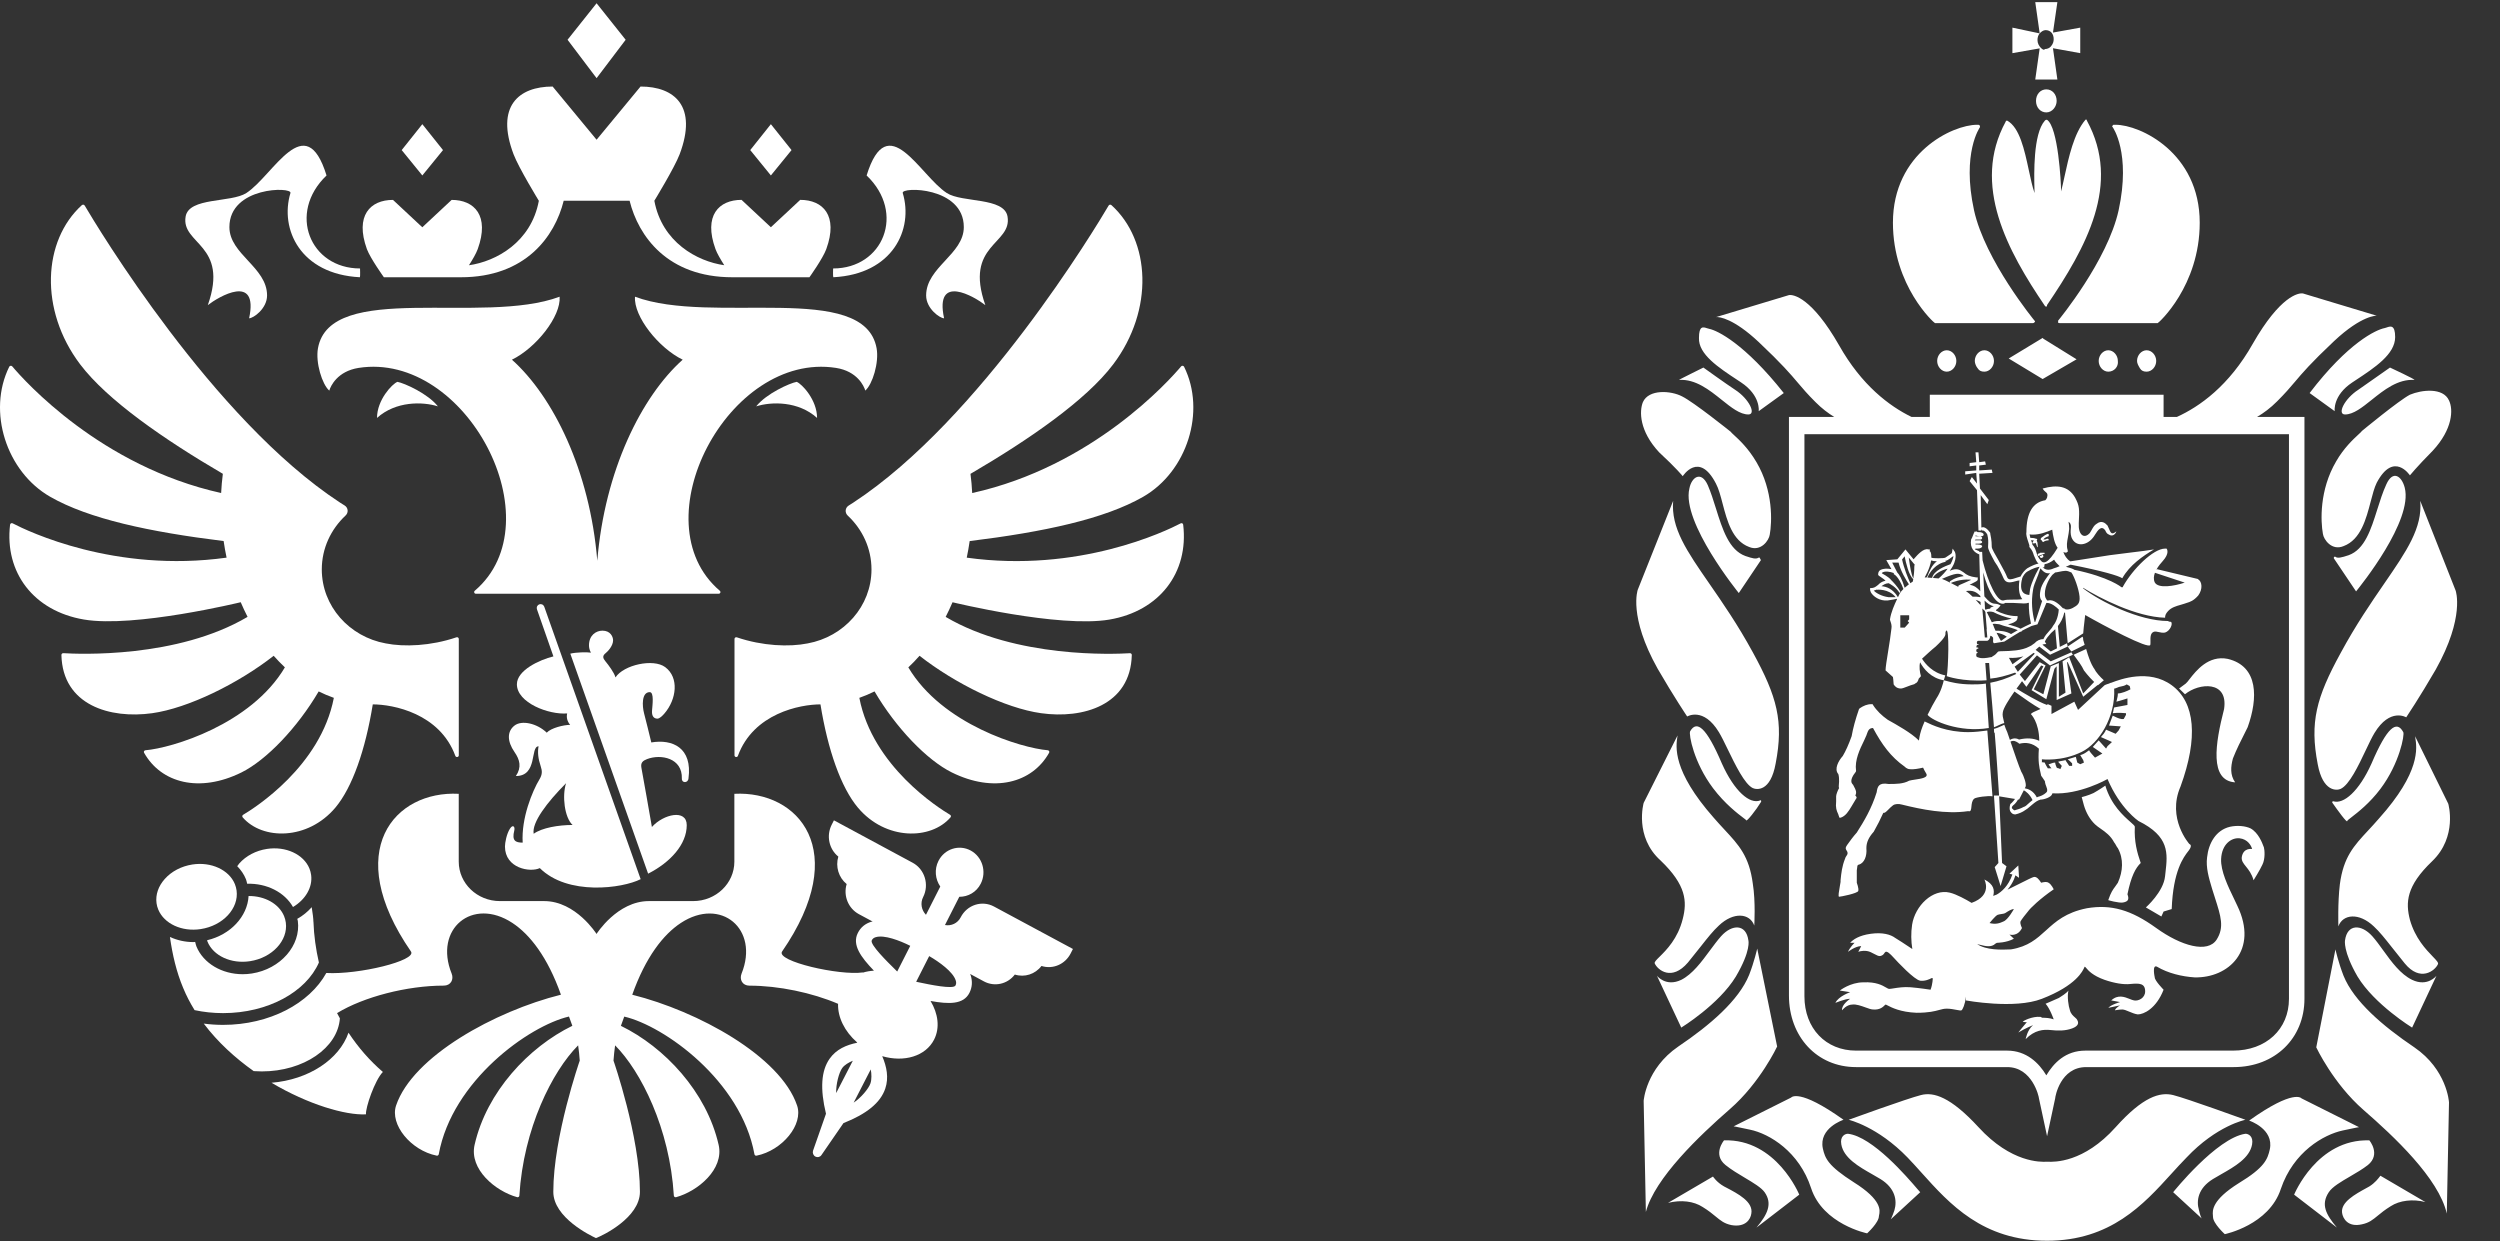 <?xml version="1.0" encoding="UTF-8"?> <svg xmlns="http://www.w3.org/2000/svg" width="145" height="72" viewBox="0 0 145 72" fill="none"><rect x="0" y="0" width="145" height="72" fill="#333333" stroke="none"/><g clip-path="url(#clip0_6091_3394)"><path d="M13.722 51.651C13.705 51.523 13.671 51.397 13.623 51.278C13.284 50.451 12.247 49.972 11.156 50.141C10.517 50.241 9.947 50.539 9.553 50.984C9.183 51.4 9.015 51.894 9.078 52.377V52.381C9.095 52.509 9.129 52.632 9.177 52.749C9.515 53.579 10.554 54.056 11.642 53.887C12.927 53.692 13.861 52.689 13.722 51.651Z" fill="white"></path><path d="M16.578 53.514C16.561 53.386 16.527 53.26 16.479 53.141C16.183 52.417 15.352 51.96 14.418 51.969C14.353 53.156 13.368 54.215 12.012 54.534C12.02 54.56 12.023 54.586 12.033 54.612C12.37 55.44 13.411 55.918 14.5 55.749C15.785 55.552 16.715 54.549 16.578 53.514Z" fill="white"></path><path d="M18.046 50.748C18.029 50.62 17.995 50.494 17.947 50.375C17.61 49.548 16.569 49.069 15.48 49.238C14.84 49.337 14.272 49.636 13.877 50.081C13.833 50.133 13.799 50.187 13.759 50.239C13.976 50.458 14.15 50.711 14.266 50.997C14.3 51.079 14.312 51.17 14.335 51.257C15.467 51.224 16.506 51.746 16.994 52.607C17.705 52.182 18.142 51.476 18.046 50.748Z" fill="white"></path><path d="M47.39 24.24C46.309 23.263 44.753 23.285 43.859 23.569C44.444 22.828 45.807 22.221 46.208 22.147C46.513 22.267 47.39 23.194 47.39 24.24Z" fill="white"></path><path d="M50.843 20.197C50.132 16.276 41.284 18.873 36.83 17.209C36.744 18.353 38.201 20.184 39.596 20.862C37.213 22.991 35.074 27.281 34.643 32.524C34.211 27.281 32.075 22.991 29.692 20.862C31.086 20.184 32.544 18.353 32.458 17.209C28.003 18.875 19.155 16.278 18.442 20.197C18.293 21.026 18.68 22.292 19.098 22.656C19.174 22.393 19.565 21.534 20.798 21.338C27.029 20.368 32.234 30.264 27.536 34.264C27.465 34.324 27.505 34.437 27.601 34.437H41.684C41.781 34.437 41.821 34.324 41.749 34.264C37.051 30.262 42.254 20.368 48.487 21.338C49.722 21.531 50.111 22.391 50.187 22.654C50.605 22.292 50.994 21.026 50.843 20.197Z" fill="white"></path><path d="M52.359 11.195C52.248 10.824 55.901 10.816 55.901 13.171C55.901 14.75 53.716 15.497 53.716 17.137C53.716 17.9 54.513 18.461 54.757 18.461C54.193 15.831 56.521 17.207 57.15 17.698C55.901 14.161 58.713 14.182 58.437 12.56C58.244 11.427 55.8 11.769 54.914 11.195C53.346 10.177 51.489 6.216 50.264 10.177C52.546 12.358 51.219 15.571 48.321 15.571C48.321 15.571 48.304 16.041 48.332 16.08C51.787 15.905 52.992 13.29 52.359 11.195Z" fill="white"></path><path d="M12.053 17.698C12.682 17.207 15.01 15.829 14.449 18.461C14.693 18.461 15.49 17.902 15.49 17.137C15.49 15.499 13.305 14.75 13.305 13.171C13.305 10.813 16.96 10.824 16.846 11.195C16.215 13.29 17.42 15.905 20.874 16.08C20.899 16.043 20.882 15.571 20.882 15.571C17.986 15.571 16.659 12.358 18.939 10.177C17.715 6.216 15.858 10.177 14.289 11.195C13.403 11.769 10.96 11.427 10.766 12.56C10.493 14.182 13.303 14.161 12.053 17.698Z" fill="white"></path><path d="M21.867 24.24C22.95 23.263 24.507 23.285 25.398 23.569C24.816 22.828 23.451 22.221 23.051 22.147C22.744 22.267 21.867 23.194 21.867 24.24Z" fill="white"></path><path d="M36.287 2.306L34.602 0.189L32.918 2.306L34.602 4.533L36.289 2.306H36.287Z" fill="white"></path><path d="M45.909 8.705L44.711 7.202L43.514 8.705L44.711 10.176L45.909 8.705Z" fill="white"></path><path d="M25.694 8.705L24.495 7.202L23.298 8.705L24.495 10.176L25.694 8.705Z" fill="white"></path><path d="M22.265 16.081H26.734C30.492 16.081 32.183 13.704 32.694 11.644H36.517C37.029 13.704 38.717 16.081 42.478 16.081H46.947C46.947 16.081 47.729 14.989 47.925 14.447C48.632 12.499 47.729 11.592 46.413 11.592L44.711 13.18L43.01 11.592C41.693 11.592 40.791 12.499 41.498 14.447C41.588 14.696 41.803 15.062 42.007 15.383C40.421 15.158 38.396 14.04 37.952 11.644C37.952 11.644 39.123 9.726 39.418 8.951C40.474 6.161 39.125 5.019 37.151 5.019L34.602 8.104L32.053 5.019C30.08 5.019 28.73 6.161 29.788 8.951C30.08 9.726 31.253 11.646 31.253 11.646C30.808 14.042 28.784 15.16 27.199 15.385C27.405 15.065 27.619 14.698 27.708 14.449C28.412 12.502 27.512 11.594 26.195 11.594L24.494 13.182L22.793 11.594C21.476 11.594 20.576 12.502 21.28 14.449C21.482 14.989 22.265 16.081 22.265 16.081Z" fill="white"></path><path d="M68.48 30.355C67.617 30.806 62.555 33.248 56.071 32.344C56.138 32.026 56.195 31.705 56.241 31.382C60.557 30.852 64.065 30.098 66.301 28.815C68.85 27.355 69.962 23.867 68.677 21.271C68.644 21.206 68.551 21.194 68.505 21.25C67.8 22.086 63.369 27.052 56.387 28.596C56.37 28.224 56.336 27.853 56.288 27.483C59.678 25.503 62.99 23.219 64.566 21.131C66.948 17.974 66.73 13.949 64.463 11.897C64.439 11.876 64.408 11.867 64.376 11.871C64.345 11.876 64.317 11.893 64.301 11.921C63.584 13.141 56.868 24.322 49.495 29.149C49.404 29.207 49.314 29.266 49.223 29.322C49.013 29.454 48.99 29.738 49.169 29.905C50.018 30.698 50.546 31.803 50.546 33.029C50.546 35.16 48.95 36.933 46.843 37.318C45.77 37.533 44.224 37.47 42.737 36.965C42.67 36.944 42.601 36.989 42.601 37.058V43.811C42.601 43.919 42.76 43.948 42.798 43.841C43.7 41.376 46.405 40.854 47.587 40.854C48.012 43.488 48.773 45.67 49.76 46.844C51.366 48.753 53.993 48.727 55.131 47.405C55.15 47.384 55.158 47.353 55.152 47.325C55.148 47.297 55.129 47.271 55.104 47.258C54.435 46.861 50.607 44.441 49.842 40.475C50.145 40.367 50.439 40.245 50.723 40.102C51.957 42.208 53.756 44.084 55.205 44.801C57.636 46.004 59.863 45.419 60.849 43.66C60.885 43.597 60.841 43.521 60.769 43.514C59.266 43.391 54.649 42.028 52.683 38.707C52.908 38.495 53.129 38.272 53.333 38.035C55.39 39.647 58.298 41.075 60.38 41.365C62.816 41.708 65.577 40.906 65.644 37.988C65.647 37.929 65.594 37.882 65.535 37.886C64.669 37.94 58.936 38.196 54.849 35.78C54.99 35.503 55.123 35.219 55.247 34.931C55.247 34.931 61.422 36.434 64.345 35.936C67.251 35.442 68.955 33.209 68.625 30.433C68.62 30.362 68.541 30.321 68.48 30.355Z" fill="white"></path><path d="M13.962 34.929C14.084 35.217 14.218 35.499 14.359 35.778C10.275 38.194 4.542 37.938 3.673 37.884C3.612 37.88 3.562 37.93 3.562 37.988C3.629 40.906 6.388 41.706 8.826 41.366C10.908 41.075 13.817 39.648 15.873 38.036C16.08 38.272 16.298 38.493 16.523 38.707C14.557 42.029 9.941 43.391 8.437 43.515C8.363 43.521 8.321 43.599 8.357 43.66C9.345 45.419 11.57 46.004 14.004 44.802C15.451 44.085 17.249 42.208 18.483 40.103C18.767 40.246 19.062 40.367 19.363 40.475C18.597 44.442 14.769 46.862 14.101 47.258C14.075 47.271 14.059 47.297 14.054 47.326C14.05 47.354 14.056 47.384 14.075 47.406C15.213 48.725 17.84 48.751 19.449 46.845C20.437 45.67 21.194 43.489 21.621 40.854C22.805 40.854 25.508 41.379 26.41 43.842C26.45 43.946 26.61 43.92 26.61 43.809V37.057C26.61 36.987 26.541 36.942 26.473 36.964C24.988 37.47 23.441 37.531 22.37 37.317C20.261 36.933 18.664 35.159 18.664 33.027C18.664 31.801 19.194 30.696 20.042 29.901C20.223 29.734 20.2 29.45 19.989 29.318C19.897 29.262 19.806 29.203 19.714 29.145C12.347 24.322 5.636 13.148 4.912 11.922C4.878 11.865 4.798 11.852 4.748 11.898C2.483 13.951 2.264 17.975 4.647 21.129C6.224 23.215 9.535 25.499 12.925 27.481C12.877 27.852 12.845 28.222 12.826 28.595C5.85 27.05 1.421 22.093 0.71 21.25C0.662 21.194 0.567 21.205 0.535 21.272C-0.747 23.867 0.365 27.353 2.912 28.813C5.148 30.094 8.656 30.848 12.971 31.381C13.018 31.703 13.074 32.024 13.142 32.343C6.664 33.246 1.606 30.809 0.735 30.354C0.67 30.319 0.592 30.362 0.584 30.432C0.256 33.209 1.957 35.438 4.864 35.932C7.789 36.431 13.962 34.929 13.962 34.929Z" fill="white"></path><path d="M37.532 44.026C38.333 43.72 39.591 43.967 39.547 45.159C39.536 45.43 39.904 45.43 39.932 45.153C40.172 43.367 39 42.854 37.776 43.062C37.625 42.449 37.498 41.911 37.358 41.381C37.244 40.952 37.202 40.144 37.686 40.144C37.947 40.144 37.841 40.895 37.818 41.218C37.797 41.502 37.896 41.673 38.119 41.682C38.258 41.688 38.432 41.504 38.537 41.383C39.24 40.566 39.402 39.301 38.58 38.692C37.892 38.181 36.171 38.562 35.698 39.29C35.627 39.015 35.286 38.562 35.122 38.365C34.962 38.172 34.922 38.04 35.141 37.871C35.244 37.789 35.559 37.468 35.559 37.137C35.559 36.94 35.412 36.578 34.943 36.578C34.573 36.578 34.161 36.842 34.161 37.431C34.161 37.561 34.192 37.702 34.274 37.854C34.041 37.815 33.404 37.83 33.078 37.912L37.591 50.673C38.882 50.016 39.831 48.976 39.831 47.858C39.831 46.907 38.47 47.221 37.81 47.965C37.597 46.758 37.408 45.644 37.202 44.535C37.143 44.227 37.294 44.119 37.532 44.026Z" fill="white"></path><path d="M31.572 35.203C31.458 34.904 31.048 35.047 31.149 35.356L32.098 38.071C31.286 38.27 29.98 38.879 29.98 39.687C29.98 40.762 31.826 41.464 32.895 41.379C32.842 41.624 32.903 41.843 33.069 42.042C32.682 42.042 31.95 42.228 31.711 42.495C31.145 41.951 30.257 41.754 29.837 42.086C29.414 42.419 29.401 42.982 29.843 43.621C30.15 44.063 30.266 44.499 29.921 45.01C31.208 45.01 30.735 43.286 31.237 43.286C31.172 43.619 31.212 44.007 31.359 44.436C31.456 44.722 31.456 44.923 31.29 45.199C30.876 45.883 30.228 47.454 30.316 48.873C29.894 48.871 29.679 48.765 29.828 48.171C29.883 47.95 29.751 47.792 29.576 48.065C29.383 48.366 29.288 48.877 29.288 49.098C29.288 50.363 30.75 50.617 31.309 50.35C32.924 51.96 36.096 51.531 37.158 50.992L31.572 35.203ZM30.953 48.359C30.838 47.71 31.717 46.548 32.832 45.426C32.594 46.156 32.741 47.415 33.208 47.848C32.398 47.85 31.437 48.008 30.953 48.359Z" fill="white"></path><path d="M11.286 58.588C11.81 58.7 12.365 58.761 12.939 58.761C15.545 58.761 17.758 57.524 18.496 55.826C18.321 55.059 18.208 54.27 18.18 53.46C18.18 53.453 18.178 53.449 18.176 53.443C18.18 53.33 18.136 52.955 18.079 52.617C17.846 52.879 17.566 53.113 17.242 53.293C17.251 53.334 17.267 53.371 17.274 53.412C17.463 54.838 16.266 56.205 14.607 56.463C14.428 56.491 14.249 56.504 14.075 56.504C12.874 56.504 11.793 55.875 11.391 54.89C11.358 54.807 11.343 54.718 11.32 54.632C11.286 54.632 11.25 54.641 11.217 54.641C10.729 54.641 10.266 54.532 9.856 54.344C10.001 55.373 10.235 56.374 10.62 57.292C10.807 57.747 11.032 58.178 11.286 58.588Z" fill="white"></path><path d="M20.213 59.897C19.675 61.446 17.908 62.622 15.748 62.8C17.872 64.062 20.045 64.695 21.227 64.632C21.189 64.26 21.736 62.654 22.207 62.173C21.444 61.519 20.777 60.75 20.213 59.897Z" fill="white"></path><path d="M57.653 52.579C56.953 52.202 56.089 52.482 55.721 53.203C55.542 53.554 55.167 53.719 54.808 53.652L55.639 52.014C56.143 52.02 56.635 51.747 56.883 51.255C57.237 50.558 56.976 49.696 56.299 49.33C55.622 48.965 54.785 49.234 54.431 49.932C54.181 50.424 54.244 50.995 54.536 51.42L53.706 53.058C53.447 52.791 53.363 52.382 53.542 52.031C53.908 51.31 53.636 50.419 52.936 50.04L48.368 47.579L48.235 47.841C47.918 48.472 48.08 49.245 48.623 49.683C48.448 50.265 48.641 50.898 49.106 51.275C48.902 51.953 49.199 52.685 49.809 53.017L50.614 53.45C50.589 53.457 50.562 53.455 50.538 53.461C50.185 53.567 49.92 53.784 49.756 54.109C49.407 54.795 49.924 55.508 50.688 56.299C50.463 56.312 50.25 56.349 50.046 56.412C50.046 56.412 50.044 56.403 50.042 56.401C48.69 56.596 45.001 55.753 45.358 55.192C49.401 49.334 46.309 45.846 42.593 46.041V49.975C42.593 51.238 41.522 52.263 40.204 52.263H37.638C35.798 52.263 34.599 54.169 34.599 54.169C34.599 54.169 33.4 52.263 31.56 52.263H28.994C27.675 52.263 26.607 51.238 26.607 49.975V46.041C22.891 45.846 19.795 49.334 23.839 55.192C24.176 55.716 20.796 56.539 18.926 56.433C17.953 58.197 15.635 59.443 12.934 59.443C12.554 59.443 12.18 59.417 11.818 59.369C12.632 60.448 13.643 61.366 14.714 62.125C14.867 62.135 15.025 62.142 15.183 62.142C17.612 62.142 19.595 60.775 19.713 59.063C19.658 58.964 19.601 58.864 19.549 58.76C21.099 57.816 23.612 57.166 25.738 57.166C26.144 57.166 26.334 56.812 26.195 56.466C25.152 53.879 27.396 52.005 29.718 53.53C30.731 54.195 31.76 55.506 32.534 57.692C28.723 58.643 23.94 61.26 22.973 64.118C22.6 65.22 23.831 66.726 25.326 67.027C25.354 67.034 25.381 67.027 25.404 67.012C25.427 66.997 25.442 66.973 25.448 66.945C26.228 62.679 30.683 59.499 33.001 58.959C33.116 59.28 33.078 59.176 33.196 59.497C30.672 60.727 28.224 63.321 27.526 66.403C27.206 67.816 28.733 69.088 29.995 69.436C30.058 69.454 30.121 69.408 30.123 69.345C30.363 65.446 32.035 62.135 33.532 60.63C33.575 60.924 33.604 61.219 33.625 61.516C33.625 61.516 32.092 65.916 32.092 69.126C32.092 70.619 34.248 71.663 34.565 71.809C34.963 71.663 37.116 70.619 37.116 69.126C37.116 65.916 35.583 61.516 35.583 61.516C35.604 61.219 35.636 60.922 35.676 60.63C37.171 62.135 38.845 65.446 39.083 69.345C39.087 69.408 39.15 69.456 39.211 69.438C40.475 69.09 42.002 67.818 41.682 66.405C40.982 63.323 38.536 60.729 36.012 59.499C36.128 59.178 36.09 59.282 36.206 58.962C38.525 59.501 42.978 62.681 43.758 66.947C43.764 66.975 43.779 66.999 43.802 67.014C43.825 67.029 43.853 67.034 43.88 67.029C45.373 66.726 46.608 65.223 46.231 64.12C45.266 61.262 40.481 58.645 36.67 57.694C37.447 55.508 38.475 54.197 39.489 53.532C41.81 52.007 44.054 53.881 43.011 56.468C42.873 56.815 43.062 57.168 43.468 57.168C45.159 57.168 47.102 57.577 48.608 58.221C48.582 58.998 48.988 59.826 49.706 60.454C49.71 60.461 49.714 60.469 49.718 60.476L49.72 60.478C49.087 60.606 48.505 60.857 48.118 61.405C47.626 62.103 47.558 63.151 47.907 64.597L47.154 66.746C47.117 66.876 47.173 67.016 47.291 67.081C47.409 67.144 47.554 67.114 47.636 67.005L48.921 65.14C50.269 64.609 51.068 63.957 51.344 63.143C51.56 62.504 51.428 61.867 51.169 61.258C52.431 61.626 53.685 61.267 54.179 60.294C54.526 59.611 54.412 58.786 53.971 58.056C55.022 58.247 55.876 58.273 56.225 57.59C56.389 57.267 56.413 56.921 56.297 56.559C56.288 56.535 56.272 56.511 56.263 56.487L57.071 56.923C57.683 57.25 58.434 57.083 58.86 56.524C59.426 56.704 60.04 56.505 60.406 56.026C61.065 56.236 61.775 55.931 62.097 55.302L62.23 55.04L57.653 52.579ZM48.498 63.398C48.481 62.891 48.658 62.218 48.845 61.951C48.98 61.761 49.232 61.62 49.464 61.522L48.498 63.398ZM50.486 62.835C50.381 63.147 49.928 63.678 49.512 63.953L50.503 62.027C50.555 62.272 50.562 62.616 50.486 62.835ZM52.038 56.349C51.996 56.308 51.954 56.264 51.912 56.223C51.472 55.79 50.44 54.776 50.562 54.54C50.61 54.444 50.679 54.39 50.793 54.356C51.283 54.208 52.179 54.548 52.795 54.858L52.038 56.349ZM55.418 57.159C55.298 57.395 53.899 57.103 53.304 56.977C53.249 56.966 53.193 56.953 53.138 56.942L53.893 55.454C54.488 55.799 55.268 56.362 55.43 56.86C55.47 56.973 55.466 57.064 55.418 57.159Z" fill="white"></path></g><g clip-path="url(#clip1_6091_3394)"><path fill-rule="evenodd" clip-rule="evenodd" d="M118.045 4.611H119.328L119.072 2.797L120.654 3.083V1.603L119.072 1.889L119.328 0.123H118.045L118.302 1.937L116.719 1.603V3.083L118.301 2.805L118.045 4.611ZM118.174 2.319C118.174 2.176 118.216 2.033 118.302 1.937C118.387 1.841 118.516 1.747 118.644 1.747C118.772 1.747 118.901 1.794 118.986 1.889C119.072 1.985 119.114 2.128 119.114 2.271C119.114 2.415 119.072 2.559 118.943 2.702C118.858 2.797 118.73 2.845 118.601 2.845C118.558 2.94 118.43 2.845 118.345 2.749C118.259 2.654 118.174 2.51 118.174 2.319ZM118.473 19.6L116.505 20.793L118.473 21.985L120.441 20.84L118.516 19.646L118.473 19.6ZM108.849 34.194V34.206C108.849 34.206 109.539 34.125 109.948 34.636H109.533C109.148 34.588 108.806 34.397 108.678 34.253C108.746 34.238 108.801 34.217 108.849 34.194ZM109.538 33.826C109.584 33.847 109.974 34.038 110.175 34.397L110.218 34.301C110.044 34.01 109.812 33.764 109.679 33.635C109.634 33.565 109.505 33.451 109.148 33.251C109.148 33.203 109.191 33.203 109.191 33.203C109.314 33.112 109.631 33.152 109.846 33.239L109.832 33.299C109.832 33.299 110.11 33.387 110.398 34.161C110.305 34.253 110.223 34.35 110.175 34.444C110.153 34.493 110.124 34.552 110.092 34.619L110.084 34.636H110.079C109.781 34.133 109.386 34.017 109.125 34C109.239 33.916 109.357 33.836 109.538 33.826ZM110.117 32.631C110.232 33.123 110.578 33.684 110.717 33.889C110.641 33.947 110.554 34.016 110.471 34.092C110.309 33.557 110.152 33.312 110.039 33.2L109.747 32.631H110.117ZM110.469 32.266C110.542 32.643 110.703 33.346 110.968 33.596C110.954 33.678 110.944 33.729 110.944 33.729C110.944 33.729 110.886 33.766 110.801 33.827C110.68 33.584 110.415 32.918 110.321 32.449L110.469 32.266ZM111.03 32.726L111.05 32.703C111.04 32.755 111.033 32.81 111.03 32.869C111.03 33.129 110.999 33.387 110.974 33.552C110.847 33.325 110.779 32.842 110.72 32.425L110.707 32.333L111.03 32.726ZM110.688 36.163L110.645 36.211L110.603 36.259L110.56 36.306L110.517 36.354L110.474 36.401H110.431H110.389H110.346H110.303H110.26H110.218V36.354V36.306V36.259V36.211V36.163V36.116V36.068V36.019V35.972V35.924V35.877V35.829V35.782V35.733V35.686H110.26H110.303H110.346H110.389H110.431H110.474H110.517H110.56H110.602H110.645H110.688H110.731V35.733V35.782V35.829V35.877V35.924L110.688 35.972L110.645 36.019L110.731 36.116L110.688 36.163ZM112.005 32.505C112.073 32.533 112.2 32.55 112.34 32.556C112.058 32.752 111.894 33.149 111.8 33.394C111.776 33.422 111.752 33.464 111.735 33.496C111.67 33.492 111.629 33.49 111.629 33.49C111.629 33.49 111.933 32.995 112.005 32.505ZM112.811 32.534C112.877 32.522 112.929 32.507 112.955 32.487C113.054 32.432 113.125 32.376 113.183 32.33C113.225 32.297 113.261 32.269 113.297 32.249C113.297 32.335 113.244 32.509 113.128 32.722C112.83 32.828 112.147 33.101 112.064 33.518C111.963 33.51 111.866 33.504 111.789 33.499C111.916 33.19 112.286 32.669 112.869 32.583L112.811 32.534ZM113.811 33.347C113.835 33.365 113.86 33.386 113.886 33.407L113.896 33.415C113.363 33.487 113.083 33.729 113.083 33.729L113.113 33.796C112.904 33.69 112.723 33.604 112.656 33.586C112.649 33.583 112.64 33.581 112.629 33.578C113.47 33.204 113.598 33.252 113.811 33.347ZM114.267 33.619L114.278 33.622C114.293 33.626 114.308 33.63 114.324 33.633C114.261 33.657 114.187 33.692 114.113 33.727C114.037 33.764 113.961 33.8 113.896 33.824C113.581 33.956 113.556 33.967 113.588 34.041C113.447 33.967 113.292 33.886 113.149 33.813C113.249 33.767 113.691 33.581 114.267 33.619ZM114.863 34.571L114.864 34.639C114.72 34.607 114.554 34.601 114.409 34.605C114.274 34.474 114.137 34.352 114.025 34.28C114.421 34.219 114.638 34.337 114.863 34.571ZM114.877 35.105C114.809 35.027 114.706 34.912 114.59 34.79C114.687 34.821 114.784 34.862 114.872 34.912L114.877 35.105ZM115.265 37.165C115.393 37.118 115.436 36.974 115.436 36.879C115.441 36.878 115.445 36.878 115.45 36.877C115.502 36.888 115.554 36.918 115.598 36.986C115.605 37.029 115.602 37.079 115.6 37.125C115.597 37.181 115.594 37.232 115.607 37.261L115.65 37.309L116.249 37.212C116.733 36.907 116.978 36.753 117.174 36.64H117.232C117.258 36.611 117.268 36.6 117.273 36.585C117.431 36.498 117.578 36.428 117.831 36.306L118.174 36.211L118.69 34.97H118.729C118.982 34.97 119.252 35.195 119.409 35.351C119.377 35.845 119.189 36.175 119.072 36.306C119.029 36.401 118.943 36.498 118.858 36.593C118.729 36.736 118.601 36.879 118.516 37.07C118.302 37.07 118.131 37.165 118.002 37.309C117.971 37.326 117.939 37.351 117.905 37.377C117.847 37.421 117.784 37.47 117.703 37.499C117.267 37.742 116.583 37.758 116.193 37.767C116.046 37.77 115.941 37.772 115.906 37.786C115.875 37.803 115.855 37.827 115.83 37.858C115.786 37.91 115.727 37.982 115.564 38.073C115.522 38.12 115.479 38.12 115.436 38.12C115.222 38.167 114.923 38.215 114.709 38.12C114.666 38.12 114.623 38.073 114.623 38.024V37.976C114.623 37.976 114.623 37.881 114.666 37.881C114.666 37.881 114.709 37.881 114.709 37.833C114.709 37.833 114.623 37.833 114.623 37.737C114.623 37.647 114.675 37.633 114.712 37.623C114.734 37.617 114.751 37.612 114.751 37.595C114.751 37.547 114.623 37.547 114.623 37.547C114.623 37.499 114.666 37.404 114.666 37.404H114.751V37.356C114.751 37.356 114.623 37.404 114.666 37.212C114.666 37.212 114.709 37.165 114.751 37.165H115.265ZM115.105 35.417L115.152 35.498L115.234 36.499C115.23 36.499 115.226 36.498 115.222 36.498L115.265 36.974H115.12L114.973 35.294L115.105 35.417ZM115.616 35.5C115.87 35.642 116.339 35.809 116.677 35.877C116.549 35.924 116.338 35.971 116.002 36.018C115.919 36.014 115.709 36.011 115.525 36.092L115.235 35.504C115.324 35.462 115.471 35.46 115.616 35.5ZM115.142 35.37L115.133 35.375L115.106 34.833C115.264 34.993 115.435 35.126 115.65 35.16C115.628 35.16 115.607 35.172 115.586 35.184C115.564 35.196 115.543 35.207 115.522 35.207L115.436 35.256V35.301C115.334 35.308 115.237 35.329 115.164 35.36L115.137 35.304L115.142 35.37ZM116.397 36.931C116.282 37.008 116.174 37.087 116.077 37.165L116.047 37.161C115.999 37.077 115.897 36.898 115.799 36.701C115.973 36.724 116.201 36.785 116.397 36.931ZM115.74 36.581C115.688 36.469 115.64 36.358 115.607 36.259L115.572 36.189C115.666 36.17 115.778 36.186 115.87 36.198C115.904 36.203 115.936 36.207 115.962 36.209C115.999 36.228 116.057 36.246 116.15 36.275C116.179 36.284 116.212 36.295 116.249 36.306C116.433 36.347 116.84 36.46 117.031 36.551C116.896 36.624 116.765 36.699 116.64 36.776C116.355 36.6 115.976 36.576 115.74 36.581ZM116.163 35.017C116.206 35.017 116.249 35.017 116.292 34.97H116.762C116.844 34.97 116.942 34.977 117.044 34.984L117.045 34.984C117.271 35.001 117.515 35.019 117.643 34.963C117.654 34.965 117.664 34.967 117.673 34.968C117.665 35.39 117.709 35.781 117.798 36.169C117.599 36.26 117.393 36.36 117.191 36.466C117.072 36.394 116.836 36.315 116.463 36.211C116.719 36.163 116.89 36.068 116.976 35.972C117.019 35.877 117.019 35.828 117.019 35.828V35.733H116.933C116.52 35.733 116.029 35.556 115.764 35.414L115.773 35.376C115.925 35.276 116.035 35.113 116.035 35.113C116.035 35.113 115.864 35.017 115.735 35.017C115.469 35.017 115.304 34.828 115.12 34.618L115.094 34.588L115.025 33.2C115.357 34.442 115.792 35.017 116.163 35.017ZM117.265 33.633H117.276V33.586C117.318 33.394 117.49 33.203 117.575 33.156C117.913 32.953 118.155 32.891 118.294 32.873L118.174 33.108C118.088 33.251 117.832 33.777 117.746 34.158C117.727 34.278 117.712 34.394 117.701 34.508L117.693 34.507C117.499 34.485 117.093 34.438 117.265 33.633ZM118.131 32.106L118.118 32.062C118.079 31.925 118.029 31.753 117.874 31.58V31.532C117.847 31.471 117.82 31.396 117.795 31.317C117.805 31.325 117.817 31.333 117.832 31.341H117.96C117.939 31.365 117.928 31.389 117.917 31.413C117.906 31.437 117.896 31.461 117.874 31.485C117.917 31.532 118.003 31.532 118.046 31.485L118.088 31.532C118.174 31.819 118.217 31.819 118.174 31.485C118.174 31.461 118.163 31.437 118.152 31.413C118.142 31.389 118.131 31.365 118.131 31.341C118.174 31.294 118.174 31.246 118.088 31.246C117.965 31.2 117.881 31.198 117.761 31.198C117.742 31.126 117.727 31.055 117.717 30.994C117.786 31.008 117.861 31.008 117.917 31.008C118.302 31.008 118.687 30.864 119.029 30.721C119.082 31.107 119.152 31.511 119.342 31.773C118.764 32.725 118.513 32.722 118.345 32.487C118.259 32.392 118.174 32.249 118.131 32.106ZM119.114 32.965C118.844 33.095 118.608 33.067 118.471 32.884L118.559 32.917L118.588 32.721C118.77 32.7 118.96 32.599 119.139 32.46C119.199 32.585 119.34 32.722 119.458 32.837L119.459 32.838C119.35 32.89 119.217 32.936 119.114 32.965ZM118.442 34.861L118.045 36.068L118.011 36.081C117.863 35.503 117.798 34.916 117.917 34.206C117.944 33.999 118.052 33.737 118.141 33.523C118.195 33.39 118.243 33.276 118.259 33.203L118.345 32.965C118.493 33.13 118.641 33.296 118.901 33.243L118.858 33.299C118.858 33.299 118.388 33.871 118.345 34.253C118.269 34.619 118.357 34.785 118.442 34.861ZM119.799 33.108C119.913 33.108 120.008 33.15 120.072 33.178C120.103 33.192 120.127 33.203 120.141 33.203C120.312 33.442 120.569 34.158 120.612 34.588C120.655 35.017 120.483 35.113 120.227 35.256C120.141 35.304 120.013 35.351 119.885 35.351C119.839 35.351 119.793 35.338 119.754 35.325C119.755 35.318 119.756 35.311 119.756 35.304L119.642 35.272C119.514 35.131 119.129 34.738 118.815 34.826H118.73C118.718 34.801 118.704 34.779 118.69 34.756C118.648 34.692 118.601 34.62 118.601 34.444C118.601 33.967 118.901 33.49 119.029 33.347L119.2 33.203C119.236 33.203 119.315 33.187 119.408 33.168C119.54 33.141 119.699 33.108 119.799 33.108ZM118.943 37.786L118.459 37.39C118.511 37.368 118.57 37.356 118.644 37.356H118.687L118.601 37.212C118.686 37.025 118.812 36.883 118.938 36.742L118.943 36.736C118.986 36.688 119.029 36.652 119.072 36.616C119.115 36.581 119.157 36.545 119.2 36.498L119.204 36.494L119.304 37.603L118.943 37.786ZM117.035 38.964L116.848 38.666L117.952 37.864L118.015 37.912L117.035 38.964ZM116.518 38.154C116.796 38.172 117.081 38.15 117.358 38.068L116.726 38.527L116.518 38.154ZM112.44 33.55C112.342 33.54 112.225 33.53 112.111 33.521C112.186 33.292 112.635 33.052 112.963 32.984C112.833 33.168 112.659 33.364 112.44 33.55ZM124.986 33.221L126.714 33.792C126.103 33.994 125.178 34.154 124.975 33.777C124.894 33.597 124.917 33.403 124.986 33.221ZM118.619 45.332L118.601 45.329C118.62 45.453 118.655 45.541 118.685 45.617C118.723 45.715 118.754 45.793 118.73 45.901C118.687 45.996 118.473 46.139 118.302 46.187C118.243 46.2 118.188 46.221 118.134 46.247C117.937 45.856 117.615 45.749 117.439 45.721C117.459 45.679 117.477 45.643 117.489 45.615C117.532 45.471 117.404 45.041 117.232 44.755C117.103 44.466 116.827 43.659 116.608 43.014C116.789 42.915 116.941 43.012 117.016 43.06C117.038 43.074 117.053 43.084 117.061 43.084L117.104 43.132H117.147C117.48 43.05 117.877 43.075 118.255 43.423C118.197 44.17 118.284 44.535 118.345 44.793C118.363 44.867 118.378 44.931 118.388 44.994C118.388 44.994 118.506 45.152 118.619 45.332ZM118.43 44.039C118.43 44.039 119.585 44.183 120.74 43.609C121.724 43.132 122.708 41.605 122.622 39.934H122.665L122.793 39.886C122.869 39.844 122.944 39.83 123.023 39.815C123.123 39.795 123.23 39.775 123.35 39.695L123.521 39.79C123.521 39.79 123.563 39.934 123.563 39.981C123.392 40.077 123.05 40.22 122.836 40.22C122.836 40.36 122.813 40.449 122.784 40.562C122.773 40.603 122.762 40.647 122.75 40.697C122.964 40.649 123.392 40.507 123.392 40.507V40.888L122.622 41.032C122.601 41.079 122.59 41.139 122.579 41.199C122.569 41.259 122.558 41.319 122.537 41.366C122.836 41.318 123.307 41.366 123.307 41.366V41.461L123.178 41.7C123.014 41.737 122.8 41.633 122.651 41.561C122.606 41.539 122.567 41.52 122.537 41.509C122.499 41.614 122.461 41.71 122.427 41.797C122.384 41.907 122.347 42.002 122.323 42.082L123.007 42.13L122.879 42.369L122.708 42.559L122.152 42.321C122.066 42.511 121.981 42.608 121.852 42.75C122.195 42.894 122.494 43.037 122.494 43.037L122.237 43.276L122.152 43.418L121.724 42.942C121.649 43.025 121.575 43.108 121.508 43.181L121.507 43.183L121.382 43.323L121.938 43.705L121.681 43.848L121.51 43.943C121.296 43.705 121.211 43.609 121.168 43.514L121.163 43.518C121.036 43.612 120.909 43.706 120.783 43.753C120.74 43.777 120.73 43.777 120.719 43.777C120.708 43.777 120.697 43.777 120.655 43.8L120.826 44.086L120.868 44.23L120.655 44.325L120.483 44.23L120.398 43.896C120.312 43.92 120.236 43.944 120.161 43.968C120.087 43.992 120.012 44.015 119.927 44.039C120.056 44.135 120.184 44.277 120.184 44.277V44.421H120.013C119.975 44.358 119.938 44.304 119.904 44.255C119.86 44.194 119.823 44.14 119.799 44.086C119.72 44.109 119.649 44.121 119.584 44.132C119.509 44.145 119.44 44.157 119.371 44.183L119.585 44.421L119.5 44.612L119.414 44.564C119.329 44.564 119.286 44.516 119.286 44.516C119.286 44.516 119.2 44.325 119.2 44.23C119.1 44.23 119.014 44.263 118.944 44.29C118.894 44.309 118.851 44.325 118.816 44.325C118.858 44.42 118.986 44.564 118.986 44.564H118.773L118.687 44.42C118.671 44.384 118.654 44.354 118.64 44.329C118.618 44.288 118.601 44.259 118.601 44.23C118.569 44.23 118.536 44.223 118.508 44.217C118.463 44.208 118.43 44.201 118.43 44.23V44.039ZM117.746 46.521C117.703 46.553 117.665 46.59 117.627 46.627C117.551 46.701 117.475 46.776 117.361 46.807C117.19 46.903 117.019 46.951 116.847 46.998C116.805 46.998 116.762 46.951 116.719 46.903C116.676 46.903 116.676 46.807 116.719 46.76L116.762 46.712C116.847 46.649 116.951 46.543 117.048 46.369L117.104 46.378C117.104 46.378 117.263 46.075 117.382 45.836C117.493 45.897 117.726 46.06 117.887 46.406C117.839 46.443 117.793 46.482 117.746 46.521ZM109.49 34.826C109.752 34.787 109.913 34.756 110.016 34.73C110.02 34.735 110.023 34.741 110.027 34.747L110.029 34.751C109.877 35.071 109.68 35.51 109.618 35.924C109.618 35.956 109.633 35.999 109.651 36.051C109.686 36.154 109.732 36.291 109.704 36.45C109.663 36.837 109.583 37.333 109.511 37.782C109.432 38.273 109.362 38.709 109.362 38.884L109.79 39.266C109.79 39.266 109.832 39.551 109.832 39.695C109.918 39.838 110.046 39.934 110.26 39.934C110.33 39.934 110.477 39.877 110.63 39.818C110.758 39.769 110.89 39.717 110.987 39.695C111.03 39.695 111.073 39.648 111.073 39.648C111.201 39.6 111.244 39.504 111.287 39.361L111.311 39.334L111.345 39.297C111.368 39.271 111.392 39.245 111.415 39.218C111.344 38.98 111.303 38.675 111.365 38.414C111.573 38.795 111.997 39.334 112.741 39.456C112.698 39.648 112.57 40.125 112.313 40.507C112.109 40.849 112.013 41.039 111.896 41.272L111.895 41.273C111.866 41.332 111.835 41.394 111.8 41.461C112.057 41.796 113.639 42.511 115.35 42.225L115.179 39.648C114.88 39.695 114.623 39.695 114.367 39.695C113.607 39.695 113.102 39.553 112.872 39.488C112.805 39.469 112.761 39.456 112.741 39.456L112.827 39.17C112.113 39.037 111.668 38.512 111.478 38.204C111.631 38.061 112.032 37.689 112.271 37.499C112.85 36.955 112.842 36.823 112.837 36.723C112.835 36.683 112.833 36.648 112.869 36.593C113.083 36.306 112.998 38.836 112.912 39.218C112.912 39.218 113.81 39.551 115.222 39.456L115.147 38.454H115.368C115.384 38.641 115.41 38.957 115.436 39.361C115.918 39.316 116.364 39.186 116.877 39.012L116.946 39.089C116.363 39.366 115.94 39.506 115.436 39.6C115.522 40.459 115.607 41.605 115.65 42.178C115.725 42.157 115.809 42.117 115.897 42.075C116.009 42.022 116.129 41.965 116.249 41.938C116.24 41.899 116.229 41.857 116.218 41.814C116.176 41.651 116.129 41.469 116.163 41.318C116.186 41.082 116.532 40.545 116.839 40.108C116.904 40.153 116.981 40.209 117.068 40.27C117.421 40.522 117.927 40.883 118.353 41.12C118.285 41.152 118.218 41.18 118.155 41.207C117.999 41.273 117.864 41.329 117.789 41.414C117.789 41.414 118.27 41.875 118.277 42.968C117.944 42.812 117.548 42.787 117.104 42.894C117.035 42.855 116.829 42.756 116.574 42.915C116.516 42.745 116.464 42.591 116.42 42.464C116.377 42.369 116.292 42.178 116.249 42.034C116.201 42.056 116.155 42.077 116.11 42.098C115.956 42.17 115.816 42.236 115.65 42.273C115.65 42.416 115.65 42.511 115.693 42.511C115.772 43.393 115.923 45.778 115.946 46.139H115.65L115.907 50.054L115.693 50.292L116.035 51.39L116.377 50.244L116.12 50.054L115.951 46.187L116.87 46.339C116.815 46.422 116.759 46.481 116.714 46.529C116.7 46.543 116.688 46.556 116.676 46.569C116.66 46.587 116.644 46.598 116.63 46.608C116.607 46.623 116.591 46.635 116.591 46.664C116.548 46.807 116.548 46.951 116.591 47.046C116.676 47.189 116.762 47.237 116.89 47.237C117.104 47.189 117.318 47.094 117.446 46.998C117.556 46.937 117.648 46.856 117.734 46.781C117.782 46.739 117.828 46.699 117.874 46.664C118.045 46.521 118.174 46.425 118.345 46.378C118.559 46.378 118.986 46.234 119.029 46.044C119.033 46.033 119.036 46.023 119.038 46.012C120.611 46.114 122.237 45.184 122.237 45.184C122.964 46.903 124.034 47.619 124.034 47.619C125.838 48.514 125.725 49.493 125.599 50.595C125.59 50.669 125.582 50.743 125.574 50.818C125.488 51.724 124.461 52.631 124.461 52.631L125.36 53.156L125.488 52.869L125.959 52.726C126.041 50.501 126.649 49.716 126.919 49.367L126.942 49.338C127.199 49.003 126.985 48.956 126.985 48.956C126.985 48.956 125.659 47.476 126.472 45.614C127.498 42.798 127.328 40.745 125.959 39.743C124.635 38.774 122.952 39.411 122.494 39.584L122.451 39.6C122.408 39.6 122.323 39.648 122.323 39.648C122.323 39.648 122.152 39.695 122.066 39.743L120.526 41.174L120.312 40.697L118.986 41.414V40.936L118.772 40.841L118.767 40.846L118.755 40.857C118.746 40.866 118.736 40.874 118.726 40.883L118.723 40.886C118.217 40.707 117.369 40.197 116.958 39.941C117.099 39.745 117.219 39.586 117.278 39.508L117.532 39.838L118.388 38.597L118.516 38.645L117.831 40.03L118.687 40.554L119.157 38.788L119.286 38.645V40.602L120.141 40.22L119.885 38.406H119.927L120.826 40.411L121.665 39.73L121.673 39.737L121.681 39.743L122.023 39.456C121.809 39.266 121.553 38.979 121.467 38.788C121.467 38.788 121.253 38.549 120.997 37.643L120.27 37.976L120.322 38.045C120.524 38.316 120.75 38.62 120.868 38.884C120.868 38.884 121.13 39.24 121.461 39.553L120.826 40.22L120.013 38.12L119.628 38.358L119.799 40.172L119.414 40.411V38.454L118.943 38.645L118.516 40.267L117.96 39.981L118.644 38.597L118.302 38.406L117.446 39.504L117.144 39.125L118.143 38.011L118.901 38.597L120.227 37.976L120.141 37.833L118.943 38.358L118.067 37.693C118.104 37.664 118.139 37.633 118.174 37.595L118.212 37.562L118.231 37.547L118.254 37.527L118.283 37.503L118.901 37.976L119.927 37.499L119.93 37.497L119.925 37.489L119.885 37.309L119.468 37.52L119.359 36.31C119.499 36.13 119.658 35.873 119.726 35.529C119.741 35.532 119.756 35.534 119.772 35.536L119.927 37.309L120.826 36.736C120.841 36.517 120.872 36.256 120.904 35.987L120.904 35.986L120.904 35.984C120.917 35.88 120.929 35.775 120.941 35.67C121.983 36.269 124.645 37.689 124.718 37.404C124.73 37.349 124.729 37.273 124.727 37.188C124.723 36.973 124.717 36.709 124.932 36.64C125.013 36.618 125.104 36.638 125.204 36.66C125.315 36.685 125.439 36.713 125.574 36.688C125.873 36.593 126.044 36.163 125.916 36.067C125.787 36.067 125.745 36.019 125.745 36.019C124.083 36.019 121.816 34.894 120.825 34.129C120.823 34.116 120.821 34.104 120.819 34.091C121.783 34.687 123.894 35.783 125.574 35.828C125.574 35.686 125.616 35.59 125.745 35.447C125.937 35.232 126.225 35.152 126.465 35.084C126.546 35.062 126.621 35.041 126.686 35.017C126.735 34.999 126.783 34.984 126.83 34.969C127.029 34.908 127.222 34.849 127.498 34.539C127.771 34.168 127.722 33.726 127.489 33.6L127.498 33.586L125.103 33.012L125.058 33.062C125.182 32.829 125.358 32.632 125.445 32.535C125.83 32.105 125.702 31.866 125.659 31.819H125.574C124.889 31.819 123.691 33.012 123.135 34.015C123.135 34.062 123.093 34.062 123.093 34.062H123.05C123.05 34.062 122.356 33.472 120.295 33.044C120.285 33.031 120.276 33.019 120.27 33.012H120.227C120.269 33.012 120.186 32.967 119.818 32.874C119.91 32.836 120.013 32.791 120.094 32.75C121.977 33.12 122.883 33.397 123.093 33.538C123.521 32.773 124.29 32.249 124.932 31.866C124.604 31.923 124.142 31.979 123.599 32.045C123.221 32.091 122.804 32.142 122.365 32.201L120.077 32.559C119.867 32.429 119.744 32.21 119.674 32.022C119.726 32.039 119.781 32.052 119.842 32.057C119.842 32.057 119.885 32.01 119.927 32.01V31.915C119.844 31.665 119.887 31.436 119.94 31.162C119.968 31.015 119.998 30.856 120.013 30.674C120.013 30.527 119.999 30.391 119.975 30.261L120.013 30.292C120.129 30.395 120.119 30.512 120.106 30.667C120.095 30.797 120.082 30.954 120.141 31.151C120.355 31.724 120.997 31.675 121.382 31.198C121.421 31.155 121.464 31.086 121.511 31.012C121.672 30.76 121.878 30.437 122.109 30.769C122.151 30.864 122.195 30.96 122.323 31.008C122.537 31.151 122.708 30.96 122.75 30.817C122.479 31.044 122.423 30.91 122.325 30.678C122.3 30.618 122.272 30.551 122.237 30.483C122.109 30.34 121.895 30.148 121.596 30.387C121.475 30.454 121.396 30.593 121.316 30.737C121.282 30.796 121.248 30.856 121.211 30.912C120.868 31.294 120.526 31.008 120.569 30.34C120.612 29.527 120.612 29.337 120.355 28.86C119.97 28.191 119.329 28.096 118.473 28.334C118.537 28.441 118.6 28.495 118.651 28.538C118.736 28.61 118.784 28.65 118.73 28.86C118.711 28.921 118.67 28.973 118.628 29.014C117.898 29.133 117.532 29.749 117.532 30.864C117.499 31.01 117.566 31.211 117.638 31.426C117.66 31.492 117.683 31.56 117.703 31.628V31.675V31.724C117.874 31.915 117.917 32.057 117.96 32.201C117.978 32.24 117.993 32.278 118.009 32.314C118.067 32.451 118.115 32.564 118.216 32.678H118.259L118.263 32.678C118.091 32.713 117.855 32.797 117.575 32.965C117.446 33.06 117.275 33.251 117.19 33.442C117.168 33.442 117.136 33.454 117.104 33.466C117.072 33.478 117.04 33.49 117.019 33.49C116.988 33.499 116.959 33.509 116.931 33.518C116.677 33.602 116.497 33.662 116.42 33.49C116.334 33.267 116.211 33.044 116.087 32.821C116.025 32.71 115.964 32.599 115.907 32.487C115.735 32.201 115.522 31.819 115.522 31.724C115.522 31.628 115.522 31.341 115.436 30.96V30.912C115.436 30.912 115.265 30.626 115.051 30.579C115.019 30.579 114.963 30.579 114.919 30.598L114.88 28.716L115.265 29.242L115.35 29.003L114.837 28.334L114.794 27.476L115.564 27.428L115.522 27.236L114.794 27.285V26.998L115.179 26.951L115.137 26.759L114.794 26.807L114.751 26.235H114.58L114.623 26.807L114.238 26.854V27.046L114.623 26.998V27.285L114.025 27.332H113.982V27.523L114.623 27.428L114.666 28.048L114.367 27.667L114.238 27.905L114.666 28.43L114.751 30.769H114.923L114.921 30.695L114.965 30.769H115.008C115.094 30.769 115.222 30.912 115.265 31.008C115.332 31.268 115.32 31.471 115.312 31.616C115.31 31.656 115.308 31.692 115.308 31.724C115.308 31.866 115.436 32.105 115.693 32.583C115.907 32.869 116.078 33.251 116.206 33.538C116.292 33.728 116.42 33.777 116.548 33.777C116.675 33.777 116.843 33.73 117.012 33.683L117.019 33.681C117.056 33.681 117.093 33.672 117.127 33.661C117.042 34.249 117.15 34.573 117.294 34.751C117.133 34.779 116.917 34.779 116.719 34.779C116.505 34.779 116.334 34.779 116.206 34.826C115.848 34.915 115.305 33.806 114.99 32.498L114.965 32.01H114.794V31.962C114.773 31.962 114.719 31.938 114.666 31.914C114.613 31.89 114.559 31.866 114.538 31.866L114.58 31.819H114.709C114.837 31.819 114.966 31.772 114.966 31.675C114.966 31.628 114.837 31.58 114.709 31.58H114.623H114.58V31.532H114.709C114.794 31.532 114.966 31.532 114.966 31.437C114.966 31.407 114.949 31.396 114.926 31.38C114.912 31.37 114.896 31.359 114.88 31.341H114.538L114.58 31.294H114.88C114.923 31.294 114.966 31.246 114.966 31.198C114.966 31.169 114.949 31.158 114.927 31.142C114.913 31.133 114.897 31.121 114.88 31.102H114.58V31.055C114.709 31.102 114.837 31.102 114.923 31.102C115.008 31.102 115.051 31.055 115.051 31.008C115.051 30.912 114.923 30.864 114.794 30.864H114.709L114.623 30.817C114.623 30.817 114.58 30.864 114.538 30.817C114.495 30.889 114.463 30.972 114.431 31.056C114.399 31.139 114.367 31.222 114.324 31.294C114.238 31.819 114.538 32.057 114.794 32.154V32.016L114.855 34.29C114.694 34.104 114.509 33.953 114.238 33.92C114.616 33.728 114.69 33.69 114.705 33.634C114.709 33.62 114.709 33.605 114.709 33.586V33.49H114.623C114.238 33.442 114.067 33.347 113.896 33.203L113.861 33.179C113.662 33.045 113.487 32.927 113.083 33.108C113.597 32.44 113.383 32.01 113.383 32.01L113.254 31.819L113.212 32.057C113.212 32.094 113.112 32.158 112.969 32.25C112.925 32.279 112.877 32.31 112.827 32.344C112.743 32.391 112.12 32.392 112.019 32.346C112.023 32.228 112.01 32.113 111.971 32.01C111.966 31.999 111.951 31.991 111.929 31.986L111.928 31.972L111.928 31.962V31.866H111.843C111.569 31.78 111.223 32.172 111.035 32.385L111.012 32.412L110.987 32.44L110.517 31.866L110.046 32.44L109.405 32.487L109.704 33.012C109.49 32.965 109.233 32.965 109.063 33.06C108.977 33.108 108.934 33.203 108.934 33.299V33.347L108.977 33.394C109.019 33.426 109.067 33.458 109.114 33.489C109.209 33.553 109.305 33.617 109.362 33.681C109.148 33.728 109.02 33.824 108.934 33.92C108.915 33.934 108.897 33.948 108.879 33.962C108.778 34.041 108.689 34.11 108.507 34.11H108.464V34.158C108.464 34.206 108.464 34.253 108.507 34.349C108.635 34.588 109.02 34.874 109.49 34.826ZM106.667 47.38C106.667 47.428 106.71 47.428 106.753 47.428C107.051 47.333 107.222 47.047 107.393 46.762L107.394 46.76C107.48 46.616 107.565 46.473 107.651 46.33C107.694 46.283 107.694 46.235 107.651 46.187L107.608 46.139C107.71 45.95 107.623 45.791 107.541 45.639C107.519 45.599 107.497 45.559 107.48 45.519L107.437 45.471C107.394 45.423 107.266 45.232 107.608 44.803C107.608 44.803 107.651 44.755 107.651 44.708C107.565 44.086 107.865 43.466 108.121 42.942C108.159 42.856 108.197 42.772 108.235 42.687L108.25 42.655C108.257 42.634 108.264 42.614 108.271 42.594C108.344 42.385 108.4 42.225 108.635 42.225C109.148 43.179 109.661 43.896 110.474 44.468C110.474 44.468 110.602 44.612 110.773 44.612C110.964 44.643 111.312 44.576 111.539 44.523C111.588 44.633 111.646 44.743 111.714 44.851C111.873 45.098 111.444 45.162 111.072 45.217C110.942 45.237 110.819 45.255 110.731 45.28C110.389 45.471 109.961 45.471 109.533 45.471C108.977 45.376 108.891 45.614 108.848 45.948C108.549 46.903 108.121 47.619 107.694 48.288C107.48 48.525 107.31 48.763 107.139 49.001L107.137 49.003C107.095 49.051 107.052 49.146 107.052 49.194C107.052 49.242 107.095 49.338 107.137 49.385C107.19 49.502 107.146 49.565 107.095 49.64C107.062 49.688 107.026 49.74 107.009 49.815C106.838 50.244 106.795 50.626 106.753 51.055V51.151C106.742 51.219 106.727 51.303 106.712 51.392C106.661 51.677 106.602 52.011 106.667 52.011C106.753 52.011 107.736 51.819 107.779 51.676C107.822 51.533 107.694 51.199 107.694 51.199V50.483C107.707 50.425 107.712 50.371 107.716 50.324C107.726 50.218 107.733 50.148 107.822 50.148C108.121 50.053 108.293 49.671 108.25 49.194C108.25 48.861 108.378 48.574 108.677 48.239C108.891 47.858 109.063 47.523 109.233 47.142C109.312 47.171 109.407 47.074 109.528 46.951C109.604 46.874 109.691 46.785 109.79 46.712C109.918 46.616 110.132 46.616 110.303 46.664C111.458 46.951 112.869 47.237 114.153 47.046C114.313 47.097 114.326 46.957 114.343 46.779C114.358 46.625 114.375 46.441 114.495 46.33C114.58 46.235 115.35 46.139 115.564 46.187L115.265 42.369C114.923 42.416 114.538 42.464 114.153 42.464C112.905 42.464 112.037 42.041 111.689 41.872C111.667 41.862 111.646 41.852 111.629 41.843C111.458 42.225 111.372 42.511 111.33 42.75C111.316 42.809 111.304 42.883 111.295 42.966L111.287 42.942C110.859 42.511 110.003 42.034 109.49 41.748C109.148 41.509 108.848 41.223 108.635 40.888C108.635 40.841 108.592 40.841 108.549 40.841C108.293 40.841 108.079 40.936 107.865 41.08L107.822 41.127C107.608 41.748 107.48 42.225 107.394 42.702C107.223 43.179 107.052 43.561 106.881 43.847C106.624 44.135 106.368 44.612 106.624 44.898C106.667 45.041 106.667 45.184 106.667 45.328C106.667 45.378 106.662 45.427 106.657 45.475C106.648 45.565 106.639 45.648 106.667 45.71C106.581 45.853 106.496 46.092 106.496 46.187V46.473C106.456 46.869 106.526 47.021 106.604 47.193L106.624 47.237C106.624 47.261 106.635 47.285 106.646 47.309C106.656 47.333 106.667 47.356 106.667 47.38ZM126.772 39.648C126.515 39.838 126.387 39.934 126.387 39.934L126.729 40.267C127.542 39.6 129.252 39.456 128.996 41.127C128.482 43.132 128.14 45.28 129.638 45.376C129.338 44.946 129.381 44.468 129.509 43.991C129.717 43.461 129.987 42.93 130.175 42.56C130.258 42.397 130.325 42.265 130.365 42.178C130.964 40.507 131.006 38.645 129.21 38.215C128.086 37.988 127.369 38.909 126.994 39.39C126.898 39.514 126.824 39.609 126.772 39.648ZM123.82 47.953C123.777 48.812 123.948 49.433 124.162 50.054C123.863 50.34 123.606 50.818 123.392 51.867C123.521 52.201 123.392 52.297 123.135 52.345C122.922 52.392 122.195 52.201 122.28 52.201C122.436 51.749 122.546 51.601 122.678 51.424C122.726 51.359 122.778 51.289 122.836 51.199C123.135 50.53 123.178 49.815 122.836 49.194C122.793 49.146 122.761 49.087 122.729 49.027C122.697 48.968 122.665 48.908 122.622 48.861C122.417 48.468 122.112 48.255 121.844 48.068C121.72 47.981 121.604 47.901 121.51 47.81C121.211 47.523 120.997 47.142 120.868 46.712L120.74 46.234C120.74 46.234 121.125 46.139 121.425 45.996C121.767 45.805 122.109 45.566 122.109 45.566C122.444 46.687 123.168 47.325 123.558 47.668C123.717 47.807 123.82 47.898 123.82 47.953ZM121.724 20.935C121.724 20.602 121.981 20.315 122.28 20.315C122.579 20.315 122.836 20.602 122.836 20.935C122.879 21.27 122.622 21.557 122.28 21.557C121.981 21.557 121.724 21.27 121.724 20.935ZM123.948 20.935C123.948 21.078 124.032 21.219 124.116 21.361L124.119 21.366C124.205 21.509 124.333 21.557 124.504 21.557C124.804 21.557 125.06 21.27 125.06 20.935C125.06 20.602 124.804 20.315 124.504 20.315C124.205 20.315 123.948 20.602 123.948 20.935ZM112.912 21.557C112.613 21.557 112.356 21.27 112.356 20.935C112.356 20.602 112.613 20.315 112.912 20.315C113.212 20.315 113.468 20.602 113.468 20.935C113.468 21.27 113.212 21.557 112.912 21.557ZM114.538 20.935C114.538 21.08 114.623 21.27 114.709 21.366C114.794 21.509 114.923 21.557 115.094 21.557C115.393 21.557 115.65 21.27 115.65 20.935C115.65 20.602 115.393 20.315 115.094 20.315C114.794 20.315 114.538 20.602 114.538 20.935ZM116.082 53.014C116.005 53.026 115.925 53.038 115.864 53.06C115.735 53.108 115.393 53.538 115.393 53.538C115.777 53.633 115.991 53.538 116.204 53.444L116.206 53.443C116.463 53.347 116.805 52.726 116.805 52.726C116.666 52.726 116.472 52.851 116.357 52.924C116.33 52.942 116.308 52.956 116.292 52.965C116.247 52.99 116.166 53.002 116.082 53.014ZM107.437 58.264C107.095 58.264 106.838 58.598 106.838 58.598C106.796 58.264 107.309 57.93 107.309 57.93C107.01 57.93 106.453 58.168 106.453 58.168C106.624 57.786 107.309 57.547 107.309 57.547L106.71 57.452C106.71 57.452 107.309 56.975 108.079 56.975C108.816 56.941 109.178 57.152 109.387 57.274C109.469 57.322 109.528 57.356 109.576 57.356C109.629 57.356 109.714 57.343 109.824 57.325C110.068 57.286 110.432 57.228 110.816 57.261C111.372 57.309 111.971 57.404 111.971 57.404C112.1 57.071 112.1 56.736 112.1 56.736C112.077 56.735 112.055 56.732 112.033 56.729C111.915 56.795 111.655 56.915 111.372 56.88C111.03 56.831 110.046 55.781 109.832 55.543C109.619 55.305 109.448 55.161 109.362 55.208C109.332 55.225 109.313 55.254 109.291 55.286C109.25 55.345 109.202 55.416 109.063 55.448C108.973 55.473 108.847 55.405 108.705 55.329C108.577 55.26 108.435 55.183 108.293 55.161C107.993 55.114 107.779 55.208 107.779 55.208L107.95 54.874C107.608 54.874 107.181 55.208 107.181 55.208C107.309 54.923 107.565 54.683 107.565 54.683H107.309C107.48 54.492 107.822 54.253 108.507 54.159C109.191 54.063 109.662 54.205 109.918 54.397C110.054 54.473 110.513 54.776 110.915 55.044C110.84 54.595 110.832 54.104 110.902 53.633C111.073 52.536 112.1 51.533 113.083 51.772C113.481 51.867 114.029 52.172 114.353 52.367C115.587 51.927 115.094 51.009 115.094 51.009C115.65 51.294 115.693 51.629 115.607 51.963C115.67 51.941 115.74 51.914 115.815 51.883C116.087 51.727 116.483 51.395 116.719 50.721L116.548 50.674L117.062 50.196L117.104 50.912L116.89 50.77C116.89 50.77 116.807 51.158 116.435 51.601C116.678 51.484 116.928 51.358 117.155 51.244C117.546 51.047 117.868 50.885 117.96 50.865C118.136 50.826 118.284 51.046 118.354 51.151C118.369 51.174 118.38 51.191 118.388 51.199C118.388 51.199 118.687 51.103 118.815 51.199C118.986 51.294 119.115 51.581 119.115 51.581C118.345 52.106 117.746 52.678 117.618 52.869C117.532 52.965 117.233 53.347 117.19 53.443C117.147 53.586 117.275 53.824 117.275 53.824C117.019 54.35 116.548 54.205 116.548 54.205L116.805 54.445C116.377 54.683 115.821 54.683 115.821 54.683L115.735 54.731C115.5 54.965 115.151 54.877 114.828 54.795C114.777 54.782 114.725 54.769 114.675 54.758C115.199 55.115 116.074 55.091 116.634 55.065C117.634 54.903 118.137 54.445 118.666 53.964C119.224 53.457 119.811 52.923 121.04 52.678C122.451 52.44 123.606 52.775 125.06 53.824C126.515 54.874 128.055 55.305 128.568 54.492C129.016 53.785 128.812 53.149 128.469 52.079C128.419 51.922 128.366 51.757 128.311 51.581L128.287 51.501C128.121 50.947 127.93 50.311 128.012 49.719C128.097 48.908 128.525 48.144 129.338 47.953C129.766 47.858 130.236 47.905 130.536 48.048C130.989 48.302 131.209 48.89 131.283 49.089L131.294 49.117L131.3 49.133C131.302 49.139 131.304 49.143 131.306 49.147C131.348 49.289 131.391 49.815 131.22 50.148C131.092 50.435 130.707 51.055 130.707 51.055C130.599 50.671 130.415 50.444 130.265 50.258C130.117 50.075 130.001 49.932 130.022 49.719C130.108 49.147 130.621 49.242 130.621 49.242C130.578 49.051 130.365 48.67 129.894 48.621C129.424 48.574 128.867 48.956 128.825 49.815C128.79 50.513 129.235 51.431 129.564 52.11C129.64 52.267 129.71 52.41 129.766 52.536C131.006 55.114 129.252 56.736 127.285 56.688C126.558 56.641 125.745 56.45 125.103 56.067C124.804 55.925 124.975 56.688 124.975 56.688C124.975 56.88 125.488 57.404 125.488 57.404C125.06 58.502 124.333 58.836 123.991 58.836C123.817 58.812 123.643 58.738 123.486 58.672C123.334 58.608 123.198 58.55 123.093 58.55C122.922 58.55 122.665 58.598 122.665 58.598C122.708 58.455 122.964 58.311 122.964 58.311C122.751 58.359 122.28 58.455 122.28 58.455C122.451 58.264 122.964 58.12 122.964 58.12L122.451 58.025C122.838 57.665 123.224 57.821 123.52 57.939C123.616 57.978 123.703 58.013 123.777 58.025C124.034 58.074 124.419 57.881 124.419 57.501C124.419 57.023 124.077 57.023 123.563 57.071C123.178 57.119 122.622 57.023 122.066 56.831C121.375 56.586 121.122 56.288 121.003 56.148C120.96 56.097 120.934 56.067 120.911 56.067C120.907 56.072 120.901 56.085 120.892 56.106C120.807 56.302 120.437 57.154 118.43 57.93C116.848 58.55 114.025 58.025 114.025 58.025V57.804C113.975 58.265 113.829 58.564 113.768 58.598C113.727 58.621 113.616 58.599 113.469 58.571C113.312 58.541 113.112 58.502 112.912 58.502C112.751 58.502 112.625 58.536 112.47 58.579C112.214 58.649 111.877 58.741 111.159 58.741C110.221 58.704 109.703 58.432 109.481 58.316C109.419 58.284 109.381 58.264 109.362 58.264C109.353 58.264 109.337 58.279 109.314 58.303C109.229 58.39 109.037 58.588 108.635 58.55C108.529 58.55 108.371 58.493 108.196 58.429C107.947 58.339 107.663 58.236 107.437 58.264ZM120.056 58.598C119.97 58.359 119.885 57.786 119.97 57.453C119.97 57.453 119.885 57.596 119.414 57.881C118.987 58.074 118.644 58.216 118.644 58.216C118.901 58.502 119.115 59.123 119.115 59.123C118.894 59.041 118.642 59.029 118.413 59.028C118.426 59.005 118.409 58.988 118.345 58.979C117.874 58.932 117.318 59.219 117.318 59.266L117.583 59.299L117.577 59.301L117.558 59.307L117.532 59.314C117.318 59.553 117.062 59.887 117.062 59.887C117.447 59.648 117.917 59.457 117.917 59.457C117.575 59.743 117.489 60.269 117.489 60.269C118.003 59.743 118.516 59.696 118.944 59.743C119.371 59.791 119.799 59.791 120.184 59.648C120.569 59.505 120.569 59.314 120.484 59.17C120.467 59.115 120.411 59.066 120.345 59.008C120.24 58.917 120.108 58.802 120.056 58.598ZM118.43 32.201C118.473 32.154 118.516 32.201 118.516 32.296C118.473 32.344 118.388 32.392 118.345 32.344C118.345 32.344 118.302 32.296 118.302 32.249C118.345 32.249 118.388 32.249 118.43 32.201ZM118.43 31.341C118.43 31.389 118.473 31.437 118.516 31.437C118.559 31.389 118.687 31.341 118.815 31.341C118.815 31.331 118.817 31.322 118.819 31.312C118.826 31.276 118.831 31.246 118.73 31.246C118.644 31.294 118.601 31.294 118.516 31.294C118.558 31.199 118.684 31.152 118.81 31.104L118.815 31.102C118.858 31.008 118.815 30.96 118.772 30.96C118.644 31.008 118.516 31.102 118.388 31.198C118.345 31.246 118.345 31.341 118.43 31.341ZM118.345 32.057H118.559C118.601 32.057 118.601 32.105 118.601 32.105C118.534 32.131 118.467 32.156 118.4 32.181C118.339 32.203 118.278 32.226 118.216 32.249C118.174 32.154 118.174 32.105 118.259 32.105C118.281 32.105 118.291 32.093 118.302 32.081C118.313 32.069 118.323 32.057 118.345 32.057ZM118.73 17.69C118.73 17.785 118.687 17.785 118.687 17.785C118.669 17.785 118.659 17.785 118.649 17.781C118.637 17.776 118.626 17.765 118.602 17.738C116.463 14.587 114.324 10.721 116.335 7.045C116.335 6.997 116.377 6.997 116.42 6.997C117.141 7.4 117.419 8.697 117.669 9.863C117.775 10.357 117.876 10.828 118.003 11.197C118.003 11.144 118.001 11.063 117.998 10.959C117.977 10.114 117.917 7.762 118.602 6.997C118.602 6.997 118.645 6.949 118.687 6.949H118.73C119.372 7.379 119.543 10.577 119.543 11.102C119.609 10.851 119.672 10.557 119.741 10.243C119.984 9.124 120.287 7.731 120.954 6.949C120.997 6.902 121.04 6.949 121.04 6.997C123.05 10.673 120.997 14.348 118.73 17.69ZM112.228 18.74H112.27H117.917C117.96 18.74 118.002 18.692 118.002 18.692C118.024 18.668 118.034 18.656 118.034 18.644C118.034 18.632 118.024 18.621 118.002 18.597C118.002 18.597 115.136 15.113 114.495 12.201C113.768 8.859 114.837 7.379 114.837 7.379V7.284C114.816 7.284 114.805 7.272 114.794 7.26C114.783 7.249 114.773 7.237 114.751 7.237H114.666C113.254 7.237 109.79 8.859 109.79 12.917C109.79 16.592 112.185 18.74 112.228 18.74ZM119.371 18.597C119.414 18.549 122.237 15.113 122.879 12.201C123.606 8.859 122.537 7.379 122.537 7.379C122.516 7.355 122.505 7.343 122.505 7.331C122.505 7.319 122.516 7.308 122.537 7.284C122.537 7.237 122.58 7.237 122.622 7.237H122.708C124.12 7.237 127.584 8.859 127.584 12.917C127.584 16.592 125.189 18.74 125.146 18.74H119.457C119.414 18.74 119.371 18.74 119.371 18.692V18.597ZM118.088 5.852C118.088 6.233 118.345 6.52 118.687 6.52C119.029 6.52 119.286 6.186 119.286 5.852C119.286 5.47 119.029 5.183 118.687 5.183C118.345 5.183 118.088 5.47 118.088 5.852ZM120.911 37.404L120.869 37.261L120.826 37.118C120.826 37.07 120.826 36.974 120.783 36.927L119.93 37.497C119.968 37.569 120.024 37.655 120.142 37.785L120.911 37.404ZM99.695 42.464C98.797 40.984 97.856 41.557 97.856 41.557C97.856 41.557 97.085 40.411 96.145 38.788C94.434 35.733 94.99 34.206 94.99 34.206L97.043 29.05C96.907 30.624 97.837 31.967 99.147 33.858C99.903 34.951 100.786 36.226 101.663 37.833C103.074 40.411 103.459 41.843 102.989 44.277C102.689 45.948 101.876 45.805 101.663 45.71C101.187 45.477 100.649 44.368 100.207 43.457C100.013 43.057 99.838 42.696 99.695 42.464ZM96.23 26.234C97.214 27.141 97.599 27.619 97.599 27.619C97.599 27.619 98.54 26.139 99.524 28.047C99.684 28.346 99.794 28.764 99.912 29.215C100.174 30.21 100.477 31.362 101.449 31.724C102.133 32.01 102.603 31.341 102.646 31.008C102.775 30.292 102.86 28.477 101.876 26.807C101.404 25.999 100.862 25.501 100.575 25.237C100.472 25.142 100.402 25.078 100.379 25.04C100.379 25.04 98.24 23.322 97.556 22.988C96.914 22.654 95.631 22.559 95.289 23.322C95.075 23.848 95.075 24.993 96.23 26.234ZM99.481 18.406L99.528 18.392C99.502 18.395 99.486 18.401 99.481 18.406ZM102.004 32.344C101.833 32.44 101.662 32.392 101.235 32.249C100.28 31.905 99.902 30.697 99.526 29.494C99.379 29.026 99.233 28.558 99.053 28.143C98.668 27.285 98.112 27.667 97.984 28.334C97.513 30.292 100.85 34.397 100.85 34.397L102.133 32.487L102.132 32.486C102.09 32.391 102.047 32.296 102.004 32.344ZM99.866 44.277C100.593 45.901 101.492 46.664 102.09 46.425C102.133 46.378 102.176 46.473 102.133 46.521C101.877 46.951 101.278 47.714 101.278 47.571C101.278 47.56 101.222 47.518 101.126 47.445C100.808 47.204 100.042 46.626 99.353 45.71C98.241 44.23 97.941 42.607 98.027 42.416C98.412 41.748 98.968 42.178 99.866 44.277ZM96.315 49.91C97.812 51.342 97.855 52.297 97.599 53.299C97.313 54.446 96.647 55.104 96.261 55.486C96.068 55.676 95.945 55.797 95.973 55.877C96.144 56.259 96.957 56.928 97.898 55.828C98.192 55.469 98.431 55.166 98.638 54.904C99.062 54.366 99.35 54.002 99.695 53.681C100.55 52.869 101.491 52.965 101.748 53.681C101.748 53.681 101.833 52.297 101.662 51.247C101.455 49.663 100.855 49.017 100.021 48.12C99.825 47.908 99.615 47.683 99.395 47.428C96.986 44.694 97.199 43.309 97.291 42.706L97.299 42.655L95.332 46.569C95.332 46.569 94.775 48.526 96.315 49.91ZM99.175 55.128C99.397 54.829 99.61 54.54 99.823 54.301C100.465 53.586 101.278 53.586 101.406 54.541C101.406 54.541 101.577 55.114 100.679 56.641C99.695 58.263 97.513 59.601 97.513 59.601L96.102 56.593C96.102 56.593 96.615 57.261 97.513 56.831C98.161 56.503 98.687 55.79 99.175 55.128ZM100.336 64.326C102.09 62.799 103.074 60.698 103.074 60.698L101.919 55.018C101.919 55.018 101.748 55.781 101.449 56.545C100.85 58.025 99.181 59.457 97.342 60.698C95.46 61.987 95.332 63.849 95.332 63.849L95.46 70.293C95.973 68.335 98.582 65.853 100.336 64.326ZM102.005 23.848C102.005 23.848 102.133 22.941 100.978 22.177C100.914 22.134 100.85 22.092 100.785 22.049C99.68 21.323 98.5 20.546 98.54 19.6C98.54 18.885 98.776 18.962 99.004 19.036C99.05 19.051 99.096 19.066 99.139 19.074C99.609 19.169 101.192 19.933 103.459 22.797L102.005 23.848ZM101.406 24.039C101.877 24.039 101.449 23.132 100.636 22.607C100.123 22.272 98.797 21.318 98.797 21.318C98.797 21.318 97.257 22.081 97.385 22.034C98.347 21.98 99.146 22.62 99.859 23.191C100.415 23.636 100.919 24.039 101.406 24.039ZM99.353 68.24C99.353 68.24 99.567 68.574 99.995 68.813L100.094 68.865C100.808 69.238 101.7 69.704 101.577 70.387C101.534 70.722 101.235 71.199 100.422 71.056C100.009 70.97 99.799 70.796 99.508 70.556C99.318 70.399 99.093 70.214 98.754 70.006C98.241 69.672 97.514 69.577 96.744 69.767L99.353 68.24ZM99.994 66.14C99.994 66.14 99.31 66.951 100.08 67.572C100.415 67.842 100.822 68.085 101.204 68.312C101.7 68.608 102.153 68.878 102.347 69.148C102.817 69.815 102.518 70.436 101.876 71.199L104.357 69.29C104.357 69.29 103.031 66.044 99.994 66.14ZM105.726 66.617C105.855 67.19 106.026 67.619 107.523 68.574C109.173 69.608 109.043 70.218 108.986 70.484L108.985 70.493L108.981 70.51L108.977 70.531C108.977 70.913 108.293 71.534 108.293 71.534C108.293 71.534 105.726 71.01 105.042 68.908C104.358 66.808 102.646 65.758 101.492 65.519C101.332 65.486 101.197 65.458 101.085 65.434C100.717 65.356 100.583 65.328 100.551 65.328L103.887 63.658C103.887 63.658 104.315 63.084 106.924 64.947C106.924 64.947 105.47 65.423 105.726 66.617ZM107.181 65.758C107.01 65.758 106.71 65.901 106.796 66.379C106.937 67.167 107.808 67.663 108.589 68.107C108.754 68.2 108.914 68.292 109.063 68.383C109.918 68.908 110.047 69.624 109.876 70.197C109.747 70.579 109.662 70.722 109.662 70.722L111.373 69.148C111.367 69.148 111.31 69.081 111.212 68.967C110.631 68.287 108.608 65.922 107.181 65.758ZM134.428 44.325C133.958 41.891 134.343 40.459 135.754 37.881C136.639 36.242 137.529 34.948 138.289 33.843C139.588 31.954 140.509 30.616 140.374 29.05L142.427 34.253C142.427 34.253 142.983 35.781 141.272 38.836C140.331 40.459 139.561 41.605 139.561 41.605C139.561 41.605 138.62 41.032 137.722 42.511C137.579 42.744 137.408 43.104 137.219 43.502C136.787 44.414 136.26 45.525 135.754 45.757C135.54 45.853 134.728 45.948 134.428 44.325ZM136.995 24.993C136.972 25.031 136.898 25.099 136.79 25.199C136.493 25.474 135.937 25.988 135.497 26.759C134.514 28.43 134.599 30.243 134.728 30.96C134.77 31.294 135.241 31.962 135.925 31.675C136.922 31.305 137.236 30.101 137.5 29.09C137.61 28.669 137.712 28.28 137.85 28C138.834 26.139 139.775 27.571 139.775 27.571C139.775 27.571 140.16 27.093 141.101 26.139C142.256 24.897 142.299 23.753 142.042 23.226C141.7 22.463 140.459 22.606 139.775 22.893C139.133 23.226 136.995 24.993 136.995 24.993ZM138.406 28.095C138.791 27.236 139.304 27.619 139.475 28.287C139.966 30.202 136.903 33.99 136.666 34.284L136.652 34.301L135.369 32.392C135.326 32.344 135.412 32.248 135.454 32.296C135.583 32.392 135.797 32.344 136.224 32.201C137.152 31.867 137.514 30.717 137.882 29.549C138.041 29.046 138.2 28.541 138.406 28.095ZM137.551 44.277C136.823 45.901 135.925 46.664 135.326 46.473C135.284 46.473 135.241 46.521 135.284 46.569C135.583 46.998 136.139 47.762 136.139 47.619C136.139 47.59 136.234 47.517 136.392 47.395C136.752 47.117 137.439 46.588 138.064 45.757C139.176 44.277 139.475 42.607 139.39 42.464C139.005 41.748 138.449 42.178 137.551 44.277ZM140.086 42.775L140.08 42.739L140.075 42.702L141.999 46.616C141.999 46.616 142.556 48.526 141.058 49.958C139.561 51.39 139.518 52.345 139.775 53.347C140.077 54.418 140.712 55.077 141.096 55.475C141.311 55.698 141.447 55.839 141.4 55.924C141.229 56.306 140.374 56.975 139.475 55.877C139.18 55.516 138.94 55.211 138.733 54.948C138.31 54.412 138.023 54.049 137.679 53.729C136.824 52.917 135.883 53.013 135.626 53.729C135.626 53.729 135.583 52.345 135.711 51.294C135.919 49.711 136.519 49.064 137.353 48.167C137.549 47.956 137.758 47.73 137.978 47.476C140.402 44.772 140.183 43.388 140.086 42.775ZM139.903 59.601L141.315 56.593C141.315 56.593 140.802 57.261 139.903 56.831C139.227 56.503 138.712 55.792 138.234 55.131C138.017 54.83 137.807 54.54 137.594 54.301C136.952 53.586 136.139 53.586 136.011 54.541C136.011 54.541 135.883 55.161 136.738 56.64C137.722 58.263 139.903 59.601 139.903 59.601ZM135.925 56.593C136.524 58.074 138.193 59.505 140.032 60.746C141.914 62.035 142.042 63.896 142.042 63.944L141.914 70.388C141.443 68.335 138.834 65.901 137.08 64.374C135.327 62.846 134.343 60.746 134.343 60.746L135.455 55.065C135.455 55.065 135.626 55.828 135.925 56.593ZM133.958 22.797L135.412 23.848C135.412 23.848 135.283 22.941 136.439 22.177L136.524 22.121L136.628 22.052C137.734 21.324 138.919 20.544 138.919 19.552C138.919 18.821 138.641 18.918 138.427 18.993C138.389 19.006 138.353 19.019 138.32 19.026C137.807 19.121 136.182 19.885 133.958 22.797ZM136.011 24.039C135.541 24.039 135.968 23.132 136.781 22.607C137.251 22.272 138.62 21.318 138.62 21.318C138.62 21.318 140.16 22.034 140.032 22.034C139.07 21.98 138.271 22.62 137.558 23.191C137.002 23.636 136.498 24.039 136.011 24.039ZM137.341 68.858L137.251 68.908C136.585 69.273 135.761 69.727 135.84 70.34C135.883 70.675 136.182 71.199 136.995 71.01C137.408 70.923 137.618 70.749 137.908 70.51C138.099 70.353 138.324 70.167 138.663 69.959C139.176 69.624 139.946 69.529 140.673 69.72L138.064 68.192C138.057 68.2 138.046 68.215 138.031 68.235C137.949 68.343 137.746 68.612 137.422 68.813L137.341 68.858ZM136.315 68.228C135.783 68.537 135.274 68.834 135.07 69.148C134.599 69.863 134.899 70.436 135.54 71.199L133.059 69.29C133.059 69.29 134.385 66.044 137.422 66.141C137.422 66.141 138.107 66.951 137.337 67.572C137.044 67.802 136.674 68.018 136.315 68.228ZM135.882 65.567L136.24 65.492L136.241 65.491C136.646 65.406 136.789 65.376 136.823 65.376L133.487 63.705C133.487 63.705 133.059 63.132 130.45 64.994C130.45 64.994 131.904 65.471 131.648 66.665C131.519 67.237 131.348 67.715 129.851 68.622C128.269 69.613 128.323 70.215 128.349 70.498C128.352 70.528 128.354 70.555 128.354 70.579C128.354 70.961 129.038 71.581 129.038 71.581C129.038 71.581 131.605 71.056 132.289 68.956C133.016 66.808 134.77 65.806 135.882 65.567ZM126.044 63.514C126.814 63.705 130.236 64.947 130.236 64.947C130.236 64.947 128.568 65.28 126.814 67.142C126.528 67.432 126.241 67.748 125.943 68.076L125.942 68.077C124.328 69.854 122.413 71.963 118.73 71.963C114.995 71.963 113.078 69.83 111.45 68.018C111.176 67.713 110.91 67.417 110.645 67.142C108.892 65.328 107.223 64.947 107.223 64.947C107.223 64.947 110.645 63.705 111.415 63.514C112.142 63.323 113.126 63.61 114.752 65.376C116.66 67.459 118.375 67.394 118.691 67.381C118.708 67.381 118.721 67.38 118.73 67.38C118.741 67.38 118.758 67.381 118.778 67.381C119.138 67.394 120.847 67.453 122.708 65.376C124.291 63.61 125.274 63.323 126.044 63.514ZM128.354 68.383C128.503 68.292 128.663 68.2 128.828 68.107C129.609 67.663 130.48 67.167 130.621 66.379C130.707 65.901 130.407 65.758 130.236 65.758C128.568 65.997 126.044 69.148 126.044 69.148L127.7 70.671C127.656 70.601 127.599 70.453 127.542 70.197C127.37 69.624 127.499 68.908 128.354 68.383ZM132.76 57.93V25.184H104.657V57.786C104.657 59.648 105.898 60.936 107.651 60.936H116.42C117.532 60.936 118.26 61.653 118.687 62.369C119.115 61.653 119.799 60.936 120.954 60.936H129.509C131.434 60.936 132.76 59.696 132.76 57.93ZM104.277 22.202C103.838 21.683 103.354 21.112 102.005 19.838C100.562 18.483 99.727 18.368 99.528 18.392L103.759 17.116C104.015 17.069 105.085 17.26 106.667 20.028C107.976 22.351 109.586 23.557 110.866 24.181H111.929V22.893H125.488V24.181H126.262C127.572 23.587 129.285 22.38 130.664 19.933C132.247 17.164 133.316 16.974 133.573 17.021L137.85 18.311C137.85 18.311 136.995 18.263 135.37 19.79C134.019 21.064 133.536 21.636 133.097 22.155C132.812 22.491 132.546 22.805 132.076 23.274C131.685 23.668 131.283 23.962 130.911 24.181H133.658V57.93C133.658 60.221 131.947 61.892 129.552 61.892H120.997C119.5 61.892 119.2 63.61 119.2 63.705L118.73 65.901L118.259 63.705C118.259 63.61 117.874 61.892 116.42 61.892H107.651C105.384 61.892 103.759 60.126 103.759 57.739V24.181H106.384C106.034 23.968 105.662 23.688 105.299 23.322C104.828 22.853 104.562 22.538 104.277 22.202Z" fill="white"></path></g><defs><clipPath id="clip0_6091_3394"><rect width="70.2" height="71.618" fill="white" transform="translate(0 0.19)"></rect></clipPath><clipPath id="clip1_6091_3394"><rect width="50" height="72" fill="white" transform="translate(94.2)"></rect></clipPath></defs></svg> 